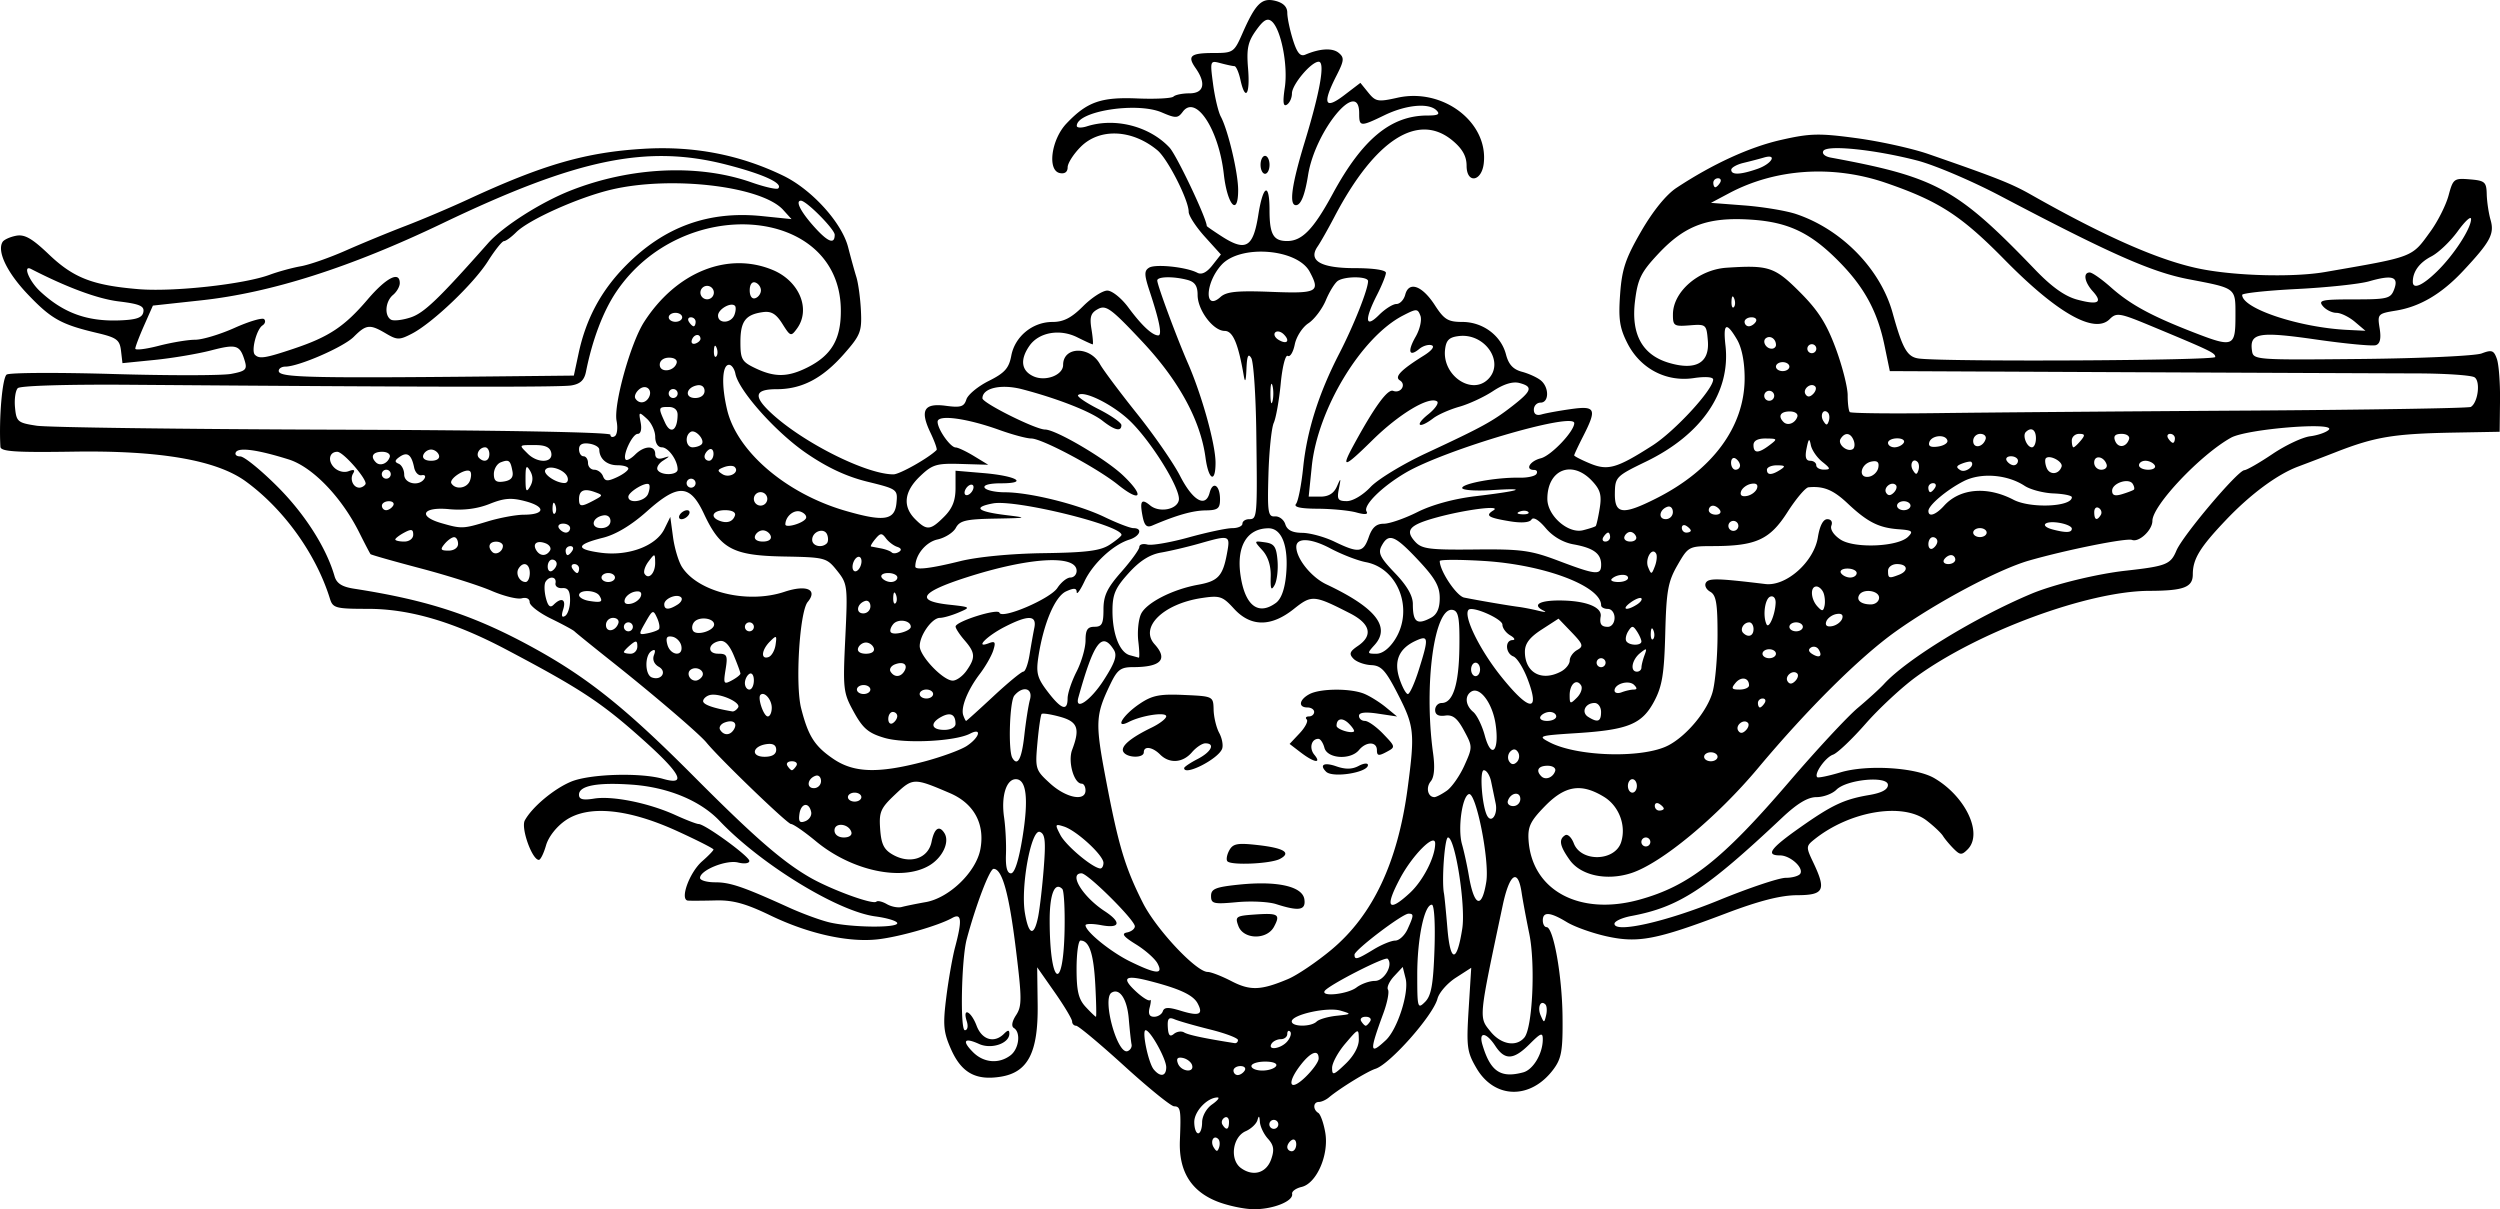 <svg xmlns="http://www.w3.org/2000/svg" viewBox="0 0 557.7 269.75"><path d="M271.38 267.97c-5.76-2.339-8.445-6.793-8.17-13.557.277-6.875.157-7.587-1.293-7.616-.687-.014-5.686-4.064-11.108-9-5.422-4.936-10.259-8.975-10.75-8.975-.49 0-.892-.43-.892-.955 0-.526-1.754-3.46-3.897-6.519l-3.896-5.563.107 8.31c.137 10.684-2.142 15.125-8.263 16.103-5.547.887-8.74-.886-11.066-6.142-1.688-3.818-1.832-5.39-1.056-11.576.493-3.937 1.376-8.959 1.96-11.158 1.62-6.094 1.461-7.713-.64-6.54-3.066 1.712-11.591 4.17-16.47 4.75-6.57.781-15.57-1.204-24.07-5.308-5.526-2.668-8.377-3.452-12.21-3.357-2.75.07-5.53.087-6.18.04-1.917-.139.291-6.275 3.163-8.787 1.385-1.211 2.518-2.386 2.518-2.611 0-.225-3.649-2.077-8.109-4.115-10.934-4.998-19.809-5.857-24.859-2.406-2.059 1.407-3.844 3.683-4.394 5.602-.51 1.777-1.229 3.232-1.597 3.232-1.511 0-4.047-7.12-3.135-8.801 1.61-2.968 6.467-7.04 10.312-8.646 4.145-1.732 15.475-2.075 20.54-.623 5.32 1.526 4.017-1.093-4.23-8.504-9.425-8.469-14.015-11.504-30.772-20.353-11.692-6.174-21.538-9.074-30.816-9.074-7.22 0-7.857-.168-8.502-2.25-3.08-9.949-10.25-19.954-18.748-26.16-6.528-4.77-19.152-6.956-38.44-6.659-13.015.2-16.265-.016-16.326-1.09-.36-6.357.432-15.454 1.401-16.104.646-.434 11.347-.49 23.78-.124s24.266.352 26.3-.03c3.225-.604 3.611-.972 3.033-2.888-1.083-3.587-1.843-3.824-7.52-2.35-2.98.775-8.646 1.73-12.592 2.125l-7.175.718-.325-2.774c-.285-2.426-.953-2.923-5.326-3.957-8.045-1.902-10.212-3.109-15.457-8.607C1.57 60.805-.714 56.057.58 53.965c.308-.498 1.663-1.117 3.013-1.375 1.895-.362 3.555.582 7.29 4.144 5.526 5.271 9.776 6.92 20.025 7.772 7.763.645 23.513-1.084 29.261-3.213 1.925-.713 5.055-1.568 6.955-1.9 1.9-.332 6.4-1.907 10-3.499s9.592-4.061 13.315-5.488c3.723-1.426 10.023-4.1 14-5.942 16.805-7.783 26.321-10.52 39.23-11.279 11.123-.654 21.387 1.33 31.044 6.002 6.37 3.081 13.087 10.484 14.489 15.968.586 2.29 1.414 5.29 1.842 6.665.428 1.375.884 4.767 1.014 7.538.217 4.612-.104 5.425-3.8 9.624-4.784 5.435-9.38 7.838-14.99 7.838-4.905 0-5.294 1.503-1.349 5.21 7.034 6.611 21.292 13.79 27.387 13.79 1.386 0 7.835-3.638 9.63-5.433.175-.175-.44-1.909-1.366-3.852-2.4-5.033-1.467-6.667 3.43-6.01 3.311.444 4.06.212 4.578-1.416.34-1.071 2.588-2.931 4.996-4.134 3.56-1.778 4.499-2.83 5.024-5.627.804-4.289 4.751-7.527 9.173-7.527 2.474 0 4.232-.901 6.831-3.5 1.925-1.925 4.362-3.5 5.415-3.5 1.054 0 3.16 1.686 4.683 3.75 2.97 4.024 5.349 6.25 6.68 6.25.91 0 .29-3.168-1.932-9.888-1.206-3.643-1.225-4.529-.115-5.218 1.414-.88 8.35-.149 10.775 1.135.945.5 2.09-.069 3.343-1.66l1.904-2.421-3.593-3.977c-1.976-2.188-3.593-4.68-3.593-5.538 0-2.62-4.674-11.821-6.977-13.735-5.626-4.677-12.87-5.005-17.1-.775-1.608 1.608-2.923 3.666-2.923 4.573 0 1.043-.644 1.517-1.75 1.289-2.837-.587-1.906-7.485 1.492-11.061 4.589-4.83 7.689-5.925 15.814-5.585 4.033.168 7.657-.02 8.054-.417.398-.397 1.998-.722 3.556-.722 3.243 0 3.778-2.207 1.369-5.646-1.91-2.727-1.13-3.354 4.167-3.354 4.18 0 4.449-.183 6.234-4.25C280.07.81 281.46-.573 284.512.192c1.765.443 2.656 1.337 2.656 2.664 0 1.098.56 3.795 1.247 5.993.917 2.938 1.645 3.826 2.75 3.355 3.302-1.408 6.087-1.558 7.479-.403 1.276 1.059 1.21 1.714-.506 5.078-3.19 6.254-2.64 7.69 1.684 4.392l3.654-2.787 1.773 2.189c1.624 2.006 2.166 2.1 6.478 1.134 10.15-2.274 20.322 5.458 19.268 14.647-.472 4.115-3.827 4.578-3.827.529 0-2.105-.907-3.748-3.077-5.574-7.698-6.478-17.363-.283-26.379 16.908-1.443 2.752-3.142 5.753-3.776 6.67-2.19 3.17.686 4.834 8.355 4.834 4.094 0 6.878.42 6.878 1.04 0 .571-.9 2.803-2 4.96-2.832 5.55-2.63 7.538.454 4.454 1.35-1.35 3.098-2.454 3.884-2.454.785 0 1.674-.94 1.974-2.087.806-3.082 3.773-2.026 6.605 2.35 2.074 3.206 2.943 3.737 6.115 3.737 4.588 0 8.658 3.027 9.754 7.253.58 2.243 1.593 3.338 3.576 3.868 1.52.407 3.412 1.276 4.202 1.932 1.889 1.568 1.845 4.947-.064 4.947-.825 0-1.5.705-1.5 1.567 0 1.02.61 1.39 1.75 1.057.962-.28 3.887-.812 6.5-1.18 5.536-.782 5.865-.056 2.75 6.056-1.1 2.157-2 4.075-2 4.262 0 .187 1.553.989 3.452 1.782 4.055 1.695 6.01 1.14 14.004-3.973 5.009-3.204 13.544-12.482 13.544-14.722 0-.58-1.757-.708-4.359-.318-6.105.916-11.878-2.114-14.748-7.74-1.756-3.443-2.048-5.38-1.65-10.945.403-5.631 1.19-7.983 4.698-14.054 2.638-4.565 5.587-8.196 7.886-9.71 8.093-5.33 16.267-9.08 23.286-10.679 6.507-1.483 8.518-1.53 16.886-.4 5.225.706 12.425 2.298 16 3.538 15.225 5.28 18.54 6.592 22.9 9.063 16.862 9.556 29.074 14.883 38.1 16.62 8.016 1.541 20.611 1.835 27.5.641 20.04-3.473 19.263-3.173 23.534-9.07 1.635-2.257 3.445-5.859 4.023-8.006 1.005-3.732 1.213-3.89 4.747-3.595 3.353.278 3.703.585 3.767 3.307.04 1.65.427 4.24.86 5.757.89 3.112-.051 4.861-6.105 11.336-4.806 5.14-9.642 8.003-15 8.877-4.06.662-4.16.77-3.644 3.957.364 2.243.104 3.426-.825 3.747-.746.259-6.757-.307-13.357-1.257-12.79-1.841-14.866-1.479-14.298 2.496.294 2.058.633 2.084 24.462 1.845 13.29-.133 25.341-.69 26.78-1.236 2.268-.862 2.72-.697 3.397 1.242.43 1.23.742 5.386.696 9.236l-.085 7-9.976.18c-13.582.243-17.732.921-26.475 4.324a756.997 756.997 0 01-8.446 3.235c-4.674 1.735-10.639 6.14-16.139 11.919-5.84 6.135-7.414 8.718-7.414 12.16 0 2.884-2.03 3.649-9.736 3.669-13.58.035-38.102 9.082-51.977 19.174-3.183 2.315-8.263 7.032-11.288 10.48-3.025 3.45-6.288 6.547-7.251 6.883-1.706.596-4.29 4.27-3.534 5.025.208.208 2.535-.271 5.171-1.065 5.952-1.79 16.847-1.118 20.965 1.295 7.02 4.114 10.892 12.406 7.417 15.882-1.31 1.31-1.671 1.294-3.103-.138-.892-.892-1.969-2.178-2.393-2.858-.425-.68-2.07-2.233-3.657-3.45-5.344-4.101-17.14-2.11-25.052 4.228-1.854 1.485-1.865 1.702-.25 5.088 2.97 6.228 2.438 7.324-3.563 7.348-3.674.014-8.464 1.239-15.954 4.078-15.474 5.866-19.514 6.644-26.518 5.105-3.178-.698-7.181-2.123-8.896-3.165-3.759-2.286-5.382-2.405-5.382-.396 0 .825.378 1.5.84 1.5 1.529 0 3.46 10.788 3.561 19.884.084 7.609-.215 9.38-1.991 11.785-5.045 6.833-13.144 6.737-17.205-.204-2.117-3.62-2.27-4.77-1.745-13.181l.575-9.216-3.439 2.216c-1.891 1.218-3.731 3.321-4.089 4.673-.996 3.769-10.597 14.619-13.848 15.65-1.82.579-7.952 4.35-10.367 6.379-.664.557-1.677 1.014-2.25 1.014-1.285 0-1.373 1.677-.129 2.446.502.31 1.207 2.306 1.567 4.434.835 4.941-1.948 11.297-5.289 12.079-1.27.297-2.22.99-2.112 1.54.321 1.633-4.285 3.474-8.579 3.43-2.2-.023-5.93-.825-8.287-1.782zm12.199-9.367c.739-2.11.575-3.137-.73-4.58-.925-1.022-1.734-2.723-1.798-3.78-.081-1.342-.24-1.461-.53-.395-.228.84-1.414 1.964-2.634 2.5-2.946 1.293-3.602 6.357-1.063 8.213 2.719 1.988 5.673 1.132 6.755-1.958zm-11.808-4.51c-1.016-1.016-1.855.514-1.021 1.864.63 1.019.865 1.02 1.204.004.232-.695.15-1.536-.183-1.868zm17.396 1.17c0-.857-.45-1.28-1-.94s-1 1.04-1 1.558.45.941 1 .941 1-.701 1-1.559zm-21-4.884c0-1.391.957-3.113 2.223-4 1.222-.856 1.772-1.557 1.222-1.557-2.265 0-5.195 3.084-5.195 5.47 0 1.392.394 2.53.875 2.53s.875-1.1.875-2.443zm6-.116c0-.857-.457-1.276-1.016-.93-.56.345-.758 1.046-.441 1.558.857 1.387 1.457 1.129 1.457-.628zm11 .56c0-.55-.45-1-1-1s-1 .45-1 1 .45 1 1 1 1-.45 1-1zm9-14.688c0-2.095-1.685-1.528-3.927 1.322-3.305 4.202-2.634 6.277.927 2.865 1.65-1.58 3-3.465 3-4.187zm-34.004 1.937c-.004-1.875-3.553-8.25-4.593-8.25-.911 0 .593 7.28 1.809 8.75 1.472 1.782 2.788 1.545 2.784-.5zm17.504.75c.34-.55-.083-1-.941-1-.857 0-1.559.45-1.559 1s.423 1 .941 1 1.22-.45 1.559-1zm25.459-6.937c-.04-2.554-.05-2.552-3 .9-1.628 1.904-2.96 4.35-2.96 5.437 0 1.766.317 1.672 3-.9 1.85-1.77 2.985-3.857 2.96-5.437zm36.669 7.34c2.237-.601 4.372-4.2 4.372-7.373 0-1.596-.437-1.44-2.923 1.047-3.58 3.58-5.53 3.687-7.67.423-2.038-3.11-3.77-3.262-2.87-.25 1.782 5.973 4.047 7.506 9.091 6.152zm-73.878-1.653c-.229-.687-1.165-1.395-2.08-1.572-1.16-.225-1.48.153-1.06 1.25.71 1.848 3.752 2.161 3.14.323zm18.75.25c.36-.583-.656-1-2.441-1-1.682 0-3.059.45-3.059 1s1.098 1 2.441 1c1.343 0 2.72-.45 3.059-1zm-59.25-2.392c1.898-1.44 2.356-5.115.761-6.1-.612-.379-.423-1.475.495-2.877 1.314-2.005 1.308-3.696-.047-14.698-1.534-12.46-3.053-17.933-4.976-17.933-.875 0-3.937 8.017-5.992 15.686-1.179 4.4-1.505 20.314-.416 20.314.605 0 .787-.858.425-2-1.016-3.2.946-2.306 2.194 1 1.193 3.161 3.936 3.97 6.106 1.8.893-.893 1.2-.902 1.2-.035 0 2.186-4.01 3.552-6.756 2.3-3.324-1.514-3.896-.717-1.327 1.852 2.365 2.365 5.757 2.646 8.333.69zm27.013-2.444c-.13-.598-.412-3.18-.625-5.739-.364-4.376-2.042-6.91-3.84-5.8-2.154 1.332 1.29 13.89 3.578 13.042.618-.229 1.018-.905.887-1.503zm34.757-.688c.696-.838.976-1.813.622-2.166-.353-.354-.642-.118-.642.524 0 .641-.648 1.167-1.441 1.167s-1.72.45-2.06 1c-.996 1.612 2.135 1.146 3.521-.525zm21.952-.235c2.6-2.422 5.23-10.587 4.433-13.763l-.65-2.592-1.929 2.07c-1.06 1.139-1.672 2.484-1.359 2.99.313.507-.144 2.864-1.015 5.238-3.173 8.645-3.106 9.435.52 6.057zm-32.972-.049c0-.445-2.812-1.51-6.25-2.367-3.437-.857-6.992-1.874-7.898-2.26-1.294-.55-1.617-.166-1.5 1.782.108 1.816.472 2.213 1.354 1.482.664-.55 1.699-.697 2.3-.325.891.55 4.625 1.34 11.245 2.379.412.064.75-.246.75-.691zm63.9-.57c1.813-2.186 2.483-16.364 1.091-23.121-.679-3.3-1.454-7.463-1.722-9.25-.825-5.5-2.71-4.19-4.218 2.933-5.41 25.534-5.344 24.863-2.708 28.116 2.352 2.902 5.752 3.497 7.557 1.322zm-46.35-3.55c.522-.511 2.525-1.094 4.45-1.296 3.382-.354 3.412-.392.884-1.146-2.915-.868-10.884.895-10.884 2.409 0 1.23 4.299 1.256 5.55.033zm11.95-.072c.34-.55-.11-1-1-1s-1.34.45-1 1c.34.55.79 1 1 1s.66-.45 1-1zm39.088-3.744c-1.092-1.093-1.841.644-1.057 2.451.743 1.714.797 1.712 1.212-.035.238-1.005.169-2.093-.155-2.416zm-100.42-4.506c-.374-6.89-1.34-9.75-3.294-9.75-.482 0-.877 2.84-.877 6.312 0 4.97.433 6.777 2.039 8.5 1.121 1.204 2.148 2.188 2.282 2.188.134 0 .067-3.262-.15-7.25zm15.069 6.029c.313-.938 1.249-.964 4.027-.111 4.11 1.261 5.07.834 3.735-1.662-1.003-1.875-4.046-3.284-10.854-5.025-5.405-1.382-6.217-.7-2.867 2.405 1.427 1.322 2.817 2.182 3.089 1.91.272-.271.247.451-.055 1.606-.381 1.457-.08 2.098.984 2.098.844 0 1.717-.55 1.941-1.221zm60.603-13.812c.199-5.764-.05-9.967-.592-9.967-1.675 0-3.252 7.556-3.252 15.58 0 7.474.084 7.765 1.75 6.1 1.377-1.375 1.824-3.873 2.094-11.713zm-17.403 8.502c1.068-.808 2.928-1.469 4.133-1.469 2.072 0 4.136-3.623 2.816-4.943-.569-.568-13.266 5.935-14.044 7.192-.847 1.37 5.119.714 7.095-.78zm-15.263-1.887c2.023-.852 6.365-3.785 9.65-6.518 9.263-7.71 14.833-19.516 17.036-36.116 1.633-12.296 1.482-13.746-2.162-20.863-2.756-5.383-3.717-6.433-5.976-6.532-1.48-.065-3.262-.708-3.959-1.43-1.03-1.067-.845-1.6.982-2.84 3.452-2.342 2.813-4.955-1.784-7.3-8.049-4.107-8.493-4.14-12.532-.93-5.062 4.022-9.593 3.991-13.323-.092-2.541-2.783-3.147-2.982-7.193-2.372-8.588 1.294-13.927 6.534-10.508 10.312 3.048 3.368 1.417 5.1-4.807 5.1-2.747 0-3.504.562-5.041 3.75-3.366 6.978-3.44 8.568-1.006 21.382 2.792 14.697 4.252 19.563 8.243 27.47 2.972 5.887 11.895 15.397 14.447 15.397.732 0 3.114.923 5.293 2.05 4.2 2.174 6.572 2.086 12.64-.468zm-11.081-11.831c-.782-2.1-.54-2.27 3.64-2.56 5.284-.364 5.79-.044 4.309 2.724-1.596 2.982-6.817 2.874-7.949-.164zm8.403-4.886c-1.65-.53-5.588-.724-8.75-.43-5.175.482-5.75.345-5.75-1.37 0-1.602.995-2.007 6.25-2.548 8.517-.876 14.152.39 14.57 3.275.356 2.462-1.184 2.723-6.32 1.073zm-10.837-9.535c-.326-.326-.154-1.411.381-2.412.82-1.532 1.805-1.729 6.215-1.24 6.033.668 7.753 1.719 5.098 3.113-2.049 1.076-10.756 1.478-11.695.54zm22.004-19.996c-1.564-1.563-.455-2.155 2.262-1.208 2.052.716 3.549.69 5-.087 1.139-.61 2.07-.695 2.07-.19 0 1.677-7.886 2.932-9.332 1.485zm-31.667-.807c0-.261 1.35-1.173 3-2.026 3.07-1.588 4.01-3.5 1.722-3.5-.703 0-2.049.9-2.99 2-2.032 2.373-5.007 2.583-7.09.5-1.713-1.714-3.643-1.979-3.643-.5 0 1.337-3.707 1.283-4.54-.067-.74-1.196 1.453-3.095 6.29-5.447 1.788-.869 3.25-1.998 3.25-2.508 0-1.04-5.494-.212-8.365 1.26-3.223 1.652-1.353-1.486 2.401-4.029 2.826-1.914 4.457-2.243 9.923-2 6.518.29 6.542.301 6.614 3.29.04 1.65.6 3.98 1.246 5.178s.937 2.797.646 3.553c-.878 2.29-8.465 6.139-8.465 4.296zm26.013-3.482l-2.488-1.91 2.247-2.391c1.235-1.316 1.942-2.696 1.57-3.067-.372-.372-.15-.676.49-.676.643 0 1.168-.45 1.168-1s-.675-1-1.5-1c-2.118 0-1.864-1.735.434-2.965 2.425-1.298 9.19-1.342 12.25-.08 1.274.525 3.441 1.879 4.816 3.008l2.5 2.054-4.25-.636c-2.864-.43-4.25-.269-4.25.491 0 .62.59 1.128 1.313 1.128.722 0 2.568 1.31 4.101 2.91 2.77 2.89 2.774 2.919.687 4.036-1.71.915-2.101.84-2.101-.41 0-1.964-2.382-1.985-4-.036-1.892 2.28-7.071 1.944-7.71-.5-.288-1.1-.894-2-1.348-2-1.572 0-2.108 2.095-.906 3.544 1.711 2.061-.074 1.766-3.023-.5zm10.725-6.449c-1.418-1.418-2.739-1.177-2.739.498 0 .752 3.157 1.788 3.87 1.27.202-.147-.306-.943-1.131-1.768zm-63.414 46.118c.096-4.696-.132-8.848-.508-9.226-1.676-1.685-2.816 1.127-2.816 6.947 0 14.502 3.029 16.58 3.324 2.28zm20.724 7.377c-.563-1.051-2.716-2.958-4.786-4.237-2.82-1.743-3.324-2.41-2.012-2.662.962-.186 1.75-.803 1.75-1.373 0-1.393-10.49-11.818-11.891-11.818-2.946 0 .246 5.221 5.16 8.44 3.818 2.502 3.469 3.921-.769 3.126-1.925-.36-3.5-.35-3.5.024 0 1.403 5.659 5.987 10 8.102 5.813 2.833 7.407 2.937 6.048.398zm48.178-3.086c1.8-1.098 3.989-1.998 4.863-2 .874-.002 2.112-1.15 2.75-2.55 1.408-3.091 1.43-3.454.202-3.454-1.36 0-12.041 8.112-12.041 9.144 0 1.24.576 1.085 4.226-1.14zm19.82-4.705c.792-5.101-1.596-20.299-3.188-20.299-.745 0-1.446 9.742-.899 12.483.108.54.454 4.051.768 7.8.649 7.743 2.12 7.75 3.32.016zm-94.633-2.549c.364-1.787.932-6.666 1.26-10.84.482-6.116.316-7.7-.856-8.15-1.936-.743-4.33 12.242-3.34 18.108.839 4.962 2.03 5.32 2.936.882zm-31.413 1.379c0-.48-2.199-1.163-4.886-1.52-8.415-1.116-25.58-11.642-34.757-21.314-4.283-4.514-11.5-7.5-19.51-8.074-7.74-.554-11.847.221-11.847 2.235 0 1.052.87 1.277 3.373.871 4.104-.666 12.208.977 18.132 3.675 2.411 1.099 4.743 1.998 5.181 1.998 1.406 0 11.314 7.207 11.314 8.23 0 .554-1.1.71-2.509.357-2.638-.662-8.49 1.708-8.49 3.439 0 .536 1.52.974 3.377.974 3.36 0 6.24.986 16.489 5.642 2.952 1.34 7.002 2.825 9 3.297 4.866 1.152 15.133 1.28 15.133.19zm183.32-5.144c6.696-2.739 13.386-4.98 14.866-4.982 1.48-.001 2.946-.417 3.259-.922.815-1.319-2.245-4.08-4.522-4.08-3.262 0-2.185-1.53 4.298-6.106 7.298-5.15 9.98-6.416 15.616-7.368 2.772-.469 4.158-1.216 4.158-2.242 0-2.1-9.174-1.254-11.488 1.06-.91.91-2.91 1.655-4.445 1.655-1.94 0-4.278 1.4-7.678 4.6-17.088 16.08-22.98 19.92-33.645 21.92-2.06.387-3.744 1.165-3.744 1.73 0 2.166 11.508-.431 23.325-5.265zm-176.98.44c5.26-.934 11.247-6.722 12.198-11.795 1.06-5.65-1.42-10.22-6.793-12.521-8.055-3.449-8.251-3.444-12.203.283-3.276 3.09-3.635 3.918-3.357 7.752.246 3.395.848 4.592 2.88 5.728 3.85 2.15 7.847.802 8.587-2.899.61-3.048 1.722-3.789 2.88-1.916 1.212 1.961-.435 5.452-3.399 7.203-6.087 3.596-17.306 1.192-25.276-5.414-2.551-2.116-5.054-3.846-5.562-3.846-.8 0-15.88-14.53-18.875-18.186-1.567-1.914-11.716-10.601-20.924-17.911-4.4-3.493-8.225-6.588-8.5-6.878s-2.637-1.57-5.25-2.846-4.75-2.92-4.75-3.656c0-.788-.729-1.145-1.78-.87-.978.255-4.016-.501-6.75-1.681s-9.86-3.436-15.84-5.012c-5.977-1.576-10.984-3-11.126-3.163-.142-.163-1.27-2.322-2.505-4.797-3.97-7.95-10.456-14.67-15.762-16.332-6.877-2.155-11.075-2.74-11.757-1.635-.33.532.106.967.967.967.862 0 4.6 3.037 8.31 6.75 6.11 6.116 10.89 13.622 12.717 19.965.464 1.608 1.65 2.372 4.332 2.788 16.763 2.598 27.207 6.074 40.632 13.52 11.775 6.532 20.312 13.41 35.156 28.325 13.393 13.456 19.727 18.978 25.828 22.516 4.74 2.748 14.176 6.203 14.918 5.461.28-.28 1.33-.035 2.334.544 1.004.58 2.5.87 3.325.645.825-.224 3.23-.715 5.343-1.09zm108.03-2.068c2.938-2.725 5.628-7.988 5.628-11.012 0-2.48-5.009 2.494-7.824 7.769-3.48 6.518-2.653 7.739 2.196 3.243zm51.129 1.534c11.132-3.054 18.49-8.84 33.47-26.316 6.093-7.108 12.98-14.523 15.304-16.475 2.324-1.952 4.95-4.346 5.837-5.319 5.014-5.501 20.276-14.85 32.888-20.146 4.933-2.07 14.528-4.42 21-5.142 9.083-1.013 10.056-1.397 11.353-4.482 1.417-3.37 13.648-17.849 15.16-17.946.558-.036 3.388-1.663 6.289-3.617s6.673-3.73 8.382-3.946c1.709-.216 3.58-.866 4.159-1.444 1.825-1.826-18.24-.213-21.788 1.75-6.805 3.768-17.555 15.134-17.555 18.56 0 2.062-2.984 4.853-4.547 4.253-1.236-.475-14.584 2.2-22.953 4.599-6.8 1.948-20.583 9.277-29.775 15.833-8 5.704-19.648 17.266-30.679 30.448-9.217 11.016-21.619 21.285-28.318 23.45-5.478 1.77-11.249.533-13.723-2.942-2.232-3.134-2.497-4.587-1.004-5.51.55-.34 1.417.474 1.925 1.81 1.61 4.235 9.192 4.043 10.56-.266 1.176-3.707-.476-8.065-3.833-10.111-5.078-3.097-8.66-2.533-13.156 2.07-3.267 3.346-3.867 4.595-3.663 7.627.754 11.196 11.378 16.909 24.664 13.263zm-34.097-4.009c.757-4.739-2.296-20.084-3.891-19.553-1.51.503-2.504 7.755-1.533 11.171.469 1.65 1.156 4.797 1.527 6.993 1.178 6.963 2.907 7.58 3.897 1.39zm-103.47-9.856c1.402-8.634.9-13.026-1.486-13.026-2.133 0-3.302 3.797-2.619 8.5.32 2.2.51 5.912.422 8.25-.107 2.858.258 4.25 1.114 4.25.817 0 1.738-2.862 2.569-7.975zm18.065 5.635c0-1.694-6.001-7.209-8.817-8.102-1.998-.635-2.045-.521-.796 1.887 1.213 2.338 7.057 7.262 8.863 7.469.412.047.75-.518.75-1.254zm122-4.66c0-.55-.45-1-1-1s-1 .45-1 1 .45 1 1 1 1-.45 1-1zm-178.25-2.25c-.63-1.893-3.75-2.162-3.75-.324 0 .928.854 1.573 2.082 1.573 1.222 0 1.912-.517 1.668-1.25zm-8.952-4.43c-.483-2.305-2.271-2.015-2.618.424-.244 1.72.06 2.1 1.3 1.625.89-.342 1.483-1.263 1.318-2.048zm152.7-1.882l-1.022-4.939c-.286-1.375-1.012-2.5-1.614-2.5-1.04 0-.39 8.334.799 10.266.976 1.585 2.32-.485 1.837-2.827zm37.496 1.12c0-.242-.45-.719-1-1.059-.55-.34-1-.141-1 .441s.45 1.06 1 1.06 1-.2 1-.442zm-32-2.142c0-1.766-2.153-1.458-2.77.396-.218.653.316 1.187 1.187 1.187.87 0 1.583-.712 1.583-1.583zm-147-.417c0-.55-.675-1-1.5-1s-1.5.45-1.5 1 .675 1 1.5 1 1.5-.45 1.5-1zm50-1.5c0-.825-.378-1.5-.84-1.5-1.743 0-3.137-4.93-2.137-7.56 1.805-4.748 1.243-6.272-2.717-7.366-2.031-.56-3.87-.842-4.087-.626-.217.217-.64 3.1-.94 6.408-.529 5.837-.446 6.104 2.811 9.08 3.565 3.255 7.91 4.115 7.91 1.564zm80.593.073c1.121-.785 2.886-3.309 3.923-5.608 1.855-4.113 1.854-4.238-.081-7.822-1.494-2.768-2.503-3.568-4.2-3.33-1.493.21-2.235-.206-2.235-1.25 0-.86.66-1.563 1.465-1.563 2.526 0 3.843-4.162 3.941-12.447.077-6.519-.196-8.055-1.477-8.314-4.109-.829-6.502 16.668-4.382 32.035.431 3.126.248 5.269-.53 6.207-1.149 1.384-.651 3.52.82 3.52.395 0 1.635-.643 2.756-1.428zm42.407-1.073c0-.825-.45-1.5-1-1.5s-1 .675-1 1.5.45 1.5 1 1.5 1-.675 1-1.5zm-182-1.083c0-.87-.534-1.405-1.187-1.188-1.854.619-2.162 2.771-.396 2.771.87 0 1.583-.712 1.583-1.583zm163.77-2.23c.221-.663-.524-1.187-1.687-1.187-2.078 0-2.7 1.05-1.396 2.354.926.927 2.596.295 3.083-1.166zm-169.27-1.187c.34-.55-.11-1-1-1s-1.34.45-1 1c.34.55.79 1 1 1s.66-.45 1-1zm28.32-.886c3.95-1.037 8.308-2.623 9.682-3.523 2.87-1.88 3.496-4.181.748-2.75-3.32 1.73-14.548 2.282-19.102.94-3.571-1.053-4.797-2.09-6.832-5.782-2.366-4.293-2.453-5.048-1.901-16.499.558-11.594.497-12.102-1.823-15-2.344-2.93-2.624-3.004-12.003-3.179-11.265-.21-14.05-1.708-17.703-9.52-3.111-6.655-5.764-6.77-12.726-.553-3.444 3.076-6.91 5.164-9.767 5.883-6.087 1.533-6.266 2.562-.584 3.343 6.137.844 12.371-1.466 14.243-5.278l1.325-2.696.608 4.5c.334 2.475 1.236 5.479 2.005 6.675 3.602 5.608 14.617 8.274 22.839 5.529 4.935-1.648 7.512-.525 5.197 2.265-1.813 2.184-2.81 18.433-1.456 23.739 1.58 6.198 3.005 8.432 7.187 11.273 4.571 3.106 9.99 3.277 20.062.633zm-54.32-55.114c.34-.55 1.068-1 1.618-1s.722.45.382 1-1.068 1-1.618 1-.722-.45-.382-1zm187 53c-.484-.783-1.059-.84-1.725-.174-.55.55-.674 1.528-.275 2.174.484.783 1.06.841 1.726.174.55-.55.673-1.528.274-2.174zm-110.15-3.75c.35-3.162.916-6.762 1.26-8 .714-2.577-1.599-3.173-3.486-.899-1.052 1.268-1.404 12.261-.445 13.899 1.16 1.981 2.093.235 2.671-5zm154.65 4.75c0-.55-.675-1-1.5-1s-1.5.45-1.5 1 .675 1 1.5 1 1.5-.45 1.5-1zm-210-1.57c0-1.042-.73-1.462-2.171-1.25-3.202.472-3.545 2.82-.412 2.82 1.68 0 2.583-.548 2.583-1.57zm199-.961c4.14-2.15 8.75-7.722 9.904-11.97.597-2.2 1.088-7.914 1.09-12.7.006-7.028-.309-8.876-1.634-9.618-.902-.505-1.333-1.416-.957-2.024.636-1.03 2.588-.984 13.257.306 4.651.562 10.841-4.946 11.718-10.427.412-2.573 1.174-4.036 2.103-4.036.85 0 1.229.593.91 1.425-.322.838.52 2.125 2.043 3.123 3.096 2.029 12.83 1.62 15.078-.635 1.214-1.217.919-1.449-2.127-1.669-4.429-.32-6.95-1.6-11.385-5.78-3.193-3.009-5.356-3.897-8.72-3.58-.67.064-2.784 2.563-4.698 5.554-3.925 6.137-7.002 7.54-16.582 7.564-5.413.013-5.538.08-7.943 4.255-2.116 3.676-2.48 5.71-2.727 15.242-.232 8.98-.681 11.75-2.445 15.083-2.715 5.132-5.803 6.408-17.278 7.142-8.534.546-8.781.628-6.116 2.024 6.201 3.25 20.87 3.648 26.51.72zm-38.525-4.788c-.698-4.659-3.503-8.4-5.412-7.22-1.516.938-1.313 3.087.43 4.533.821.682 1.979 3.044 2.573 5.25 1.477 5.484 3.322 3.522 2.41-2.563zm-169.93 1.253c.92-1.49-.147-2.3-2.061-1.565-.884.34-1.327 1.07-.984 1.624.81 1.311 2.215 1.284 3.045-.06zm226.21-1.517c-.953-.953-2.863.59-2.153 1.74.422.682.981.665 1.7-.053.588-.589.792-1.348.453-1.687zm-176.75.25c0-2.112-1.11-2.678-3.131-1.596-2.644 1.414-2.317 2.93.631 2.93 1.417 0 2.5-.579 2.5-1.334zm-13-1.726c0-.517-.45-.94-1-.94s-1 .7-1 1.558c0 .858.45 1.281 1 .941s1-1.041 1-1.559zm21.455-4.44c3.25-3.026 6.258-5.5 6.682-5.5.425 0 1.044-1.688 1.376-3.75.331-2.063.81-4.763 1.064-6 .586-2.86-1.313-2.936-6.549-.265-4.042 2.062-6.862 4.932-3.626 3.69 1.426-.547 1.605-.27 1.02 1.58-.39 1.234-1.739 3.596-2.997 5.249-2.73 3.585-4.304 7.521-3.698 9.245.242.688.525 1.25.63 1.25s2.848-2.475 6.098-5.5zm125.55 4.5c0-.55-.648-1-1.44-1-.793 0-1.72.45-2.06 1-.34.55.309 1 1.441 1s2.06-.45 2.06-1zm10-1c0-1.1-.648-2-1.44-2-2.088 0-3.051 2.074-1.438 3.096 2.14 1.355 2.878 1.074 2.878-1.097zm-185-.942c0-1.83-1.669-3.723-2.527-2.865-.687.687.722 4.806 1.644 4.806.486 0 .883-.873.883-1.94zm-7.499-.06c.69-1.116-4.062-3.244-6.225-2.79-.76.16-1.47.737-1.579 1.281-.162.817 2.043 1.63 6.494 2.392.38.065.97-.333 1.31-.884zm73.5-2.039c0-1.122.9-3.804 2-5.96s2-5.288 2-6.96c0-2.373.438-3.04 2-3.04 1.654 0 2-.667 2-3.86 0-3.078.809-4.778 4-8.403 2.2-2.499 4-4.995 4-5.547 0-.551.805-.792 1.79-.535.984.258 5.137-.46 9.23-1.593s8.46-2.062 9.71-2.062c1.248 0 2.27-.45 2.27-1s.674-1 1.5-1c1.803 0 1.84-.44 1.59-19.433-.108-8.213-.609-15.638-1.113-16.5-.675-1.154-.96-.512-1.083 2.434-.113 2.717-.305 3.198-.597 1.5-1.244-7.225-2.427-10-4.264-10-2.55 0-6.034-4.63-6.034-8.019 0-2.005-.608-2.911-2.25-3.351-3.142-.842-6.75-.776-6.75.124 0 1.028 4.316 12.675 6.834 18.444 3.14 7.192 6.166 18.099 6.166 22.219 0 4.674-1.563 3.873-2.236-1.145-1.117-8.328-5.949-17.192-14.108-25.884-6.926-7.379-8.081-8.23-9.865-7.275-1.622.867-1.912 1.754-1.469 4.484.304 1.872.425 3.404.269 3.404s-1.707-.71-3.446-1.578c-3.888-1.94-8.544-1.118-10.644 1.88-2.167 3.093-1.849 5.582.872 6.822 2.712 1.235 6.627-.263 6.627-2.537 0-4.139 5.959-4.257 8.224-.163.702 1.269 4.414 6.234 8.25 11.034 3.836 4.8 8.161 11.048 9.61 13.884 2.843 5.56 5.703 7.187 6.6 3.755.707-2.7 2.316-1.685 2.316 1.46 0 2.079-.483 2.448-3.25 2.486-2.862.038-6.43 1.054-11.872 3.379-1.225.523-1.755.005-2.162-2.115-.653-3.4-.234-3.983 1.705-2.374 2.022 1.678 5.987.944 6.392-1.183.477-2.503-6.45-13.586-11.244-17.99-3.876-3.56-10.098-6.566-11.236-5.428-.293.293 1.762 1.695 4.567 3.117s5.1 3.026 5.1 3.567c0 1.518-1.489 1.173-4.224-.978-2.609-2.052-10.045-4.968-17.91-7.023-4.698-1.228-8.867-.278-8.867 2.02 0 1.042 11.87 6.964 13.957 6.964 2.414 0 13.5 6.522 17.424 10.252 4.867 4.625 4.008 6.198-1.132 2.074-4.739-3.803-16.97-10.325-19.363-10.325-.996 0-4.19-.856-7.099-1.902-7.336-2.638-13.788-3.496-13.788-1.833 0 1.682 2.85 5.735 4.033 5.735.505 0 2.347.868 4.092 1.93l3.174 1.93-6.079-.18c-5.483-.163-6.379.107-9.15 2.757-3.55 3.395-3.92 6.712-1.07 9.563 2.59 2.59 3.386 2.523 6.455-.546 1.848-1.848 2.545-3.603 2.545-6.405v-3.86l6.25.53c7.343.621 10.173 2.28 3.891 2.28-2.585 0-4.016.394-3.641 1 .34.55 2.364 1 4.497 1 5.565 0 16.362 2.687 22.287 5.545 2.8 1.35 5.681 2.456 6.403 2.456 2.15 0 1.49 1.81-.937 2.569-3.597 1.126-8.108 5.322-9.974 9.276-.948 2.01-1.735 3.102-1.75 2.426-.02-.924-.605-.965-2.359-.166-2.49 1.135-5.048 7.176-6.185 14.605-.55 3.597-.25 4.726 2.056 7.75 3.056 4.007 4.462 4.48 4.462 1.5zm102.6-4.325c-.937-2.452-2.356-4.71-3.154-5.015-1.775-.681-1.936-3.608-.201-3.65.694-.017.471-.484-.5-1.05-.963-.56-1.75-1.637-1.75-2.392 0-1.283-6.65-4.212-7.54-3.321-1.278 1.277 2.42 8.863 7.265 14.902 6.315 7.87 8.768 8.09 5.88.526zm52.894 5.365c.34-.55.142-1-.44-1s-1.06.45-1.06 1 .199 1 .441 1 .72-.45 1.06-1zm-147.43-5.11c2.526-3.937 3.043-5.488 2.247-6.75-2.644-4.2-4.453-1.772-7.906 10.61-.89 3.188 2.714.73 5.66-3.86zm106.48 1.19c-1.006-1.628-2.549-.3-2.549 2.193 0 1.986.127 2.028 1.619.537.89-.89 1.309-2.119.93-2.73zm-144.55 1.92c0-.55-.675-1-1.5-1s-1.5.45-1.5 1 .675 1 1.5 1 1.5-.45 1.5-1zm-14-1c0-.55-.675-1-1.5-1s-1.5.45-1.5 1 .675 1 1.5 1 1.5-.45 1.5-1zm122.33-4.33c2.273-7.21 2.212-7.86-.62-6.57-3.78 1.723-4.985 4.504-3.673 8.48.622 1.886 1.464 3.428 1.87 3.428.408 0 1.498-2.402 2.423-5.338zm47.964 4.338c.77 0 .796-.322.086-1.033-1.176-1.176-4.367-.264-4.367 1.247 0 .55.711.727 1.581.393.87-.334 2.085-.607 2.7-.607zm-196.28-2.059c0-1.132-.45-1.78-1-1.441-.55.34-1 1.267-1 2.059 0 .793.45 1.441 1 1.441s1-.927 1-2.059zm222 1.118c0-1.732-1.76-2.053-3.009-.548-1.028 1.24-.88 1.489.887 1.489 1.167 0 2.122-.423 2.122-.94zm-225-2.626c0-.274-.666-2.092-1.48-4.042-1-2.391-2.03-3.438-3.168-3.218-2.608.506-2.858 2.827-.304 2.827 1.972 0 2.152.383 1.646 3.502-.523 3.224-.415 3.42 1.37 2.465 1.065-.57 1.936-1.261 1.936-1.534zm235.75-.016c-.953-.953-2.863.59-2.153 1.74.422.682.982.665 1.7-.053.588-.589.793-1.348.453-1.687zm-253.96-1.5c-1.045-.59-1.464-1.6-1.08-2.602.42-1.096.242-1.399-.541-.915-1.559.963-1.5 5.318.08 5.897 2.114.775 3.457-1.3 1.541-2.38zm9.666 2.157c.74-1.196-1.141-2.382-2.473-1.559-1.119.692-.385 2.49 1.016 2.49.485 0 1.14-.419 1.457-.93zm58.986-1.291c2.036-2.907 1.965-4.001-.443-6.778-1.1-1.268-2-2.645-2-3.059 0-1.136 9.44-4.12 9.783-3.093.513 1.54 11.322-3.079 12.924-5.523.837-1.279 2.146-2.325 2.908-2.325s1.385-.666 1.385-1.48c0-3.682-10.558-3.058-24.578 1.45-10.28 3.306-11.53 5.244-3.922 6.08 4.93.541 4.96.566 2.185 1.75-1.548.66-3.435 1.2-4.193 1.2-1.742 0-4.492 3.856-4.492 6.3 0 2.231 5.232 7.7 7.367 7.7.836 0 2.22-1 3.076-2.222zm-13.902.156c.92-1.49-.147-2.3-2.061-1.564-.884.339-1.327 1.07-.984 1.623.81 1.312 2.215 1.284 3.045-.06zm128.46-.434c0-.825-.45-1.5-1-1.5s-1 .675-1 1.5.45 1.5 1 1.5 1-.675 1-1.5zm18.066.465c1.064-.57 1.935-1.672 1.935-2.45 0-.779.748-1.834 1.662-2.346 1.47-.823 1.327-1.279-1.25-3.963l-2.913-3.032-3.75 2.428c-2.703 1.75-3.75 3.132-3.75 4.955 0 4.677 3.742 6.722 8.066 4.408zm17.934-.883c0-.505.31-1.742.687-2.75.605-1.612.486-1.667-1-.46-1.844 1.501-2.282 4.128-.687 4.128.55 0 1-.413 1-.918zm-8-1.082c0-.55-.45-1-1-1s-1 .45-1 1 .45 1 1 1 1-.45 1-1zm-185.16-3.99c.312-2.134.205-2.198-1.25-.743-1.894 1.894-2.106 4.07-.34 3.488.687-.226 1.403-1.462 1.59-2.745zm80.924-.76c-.25-2.062.01-4.79.579-6.06 1.125-2.517 7.034-5.558 12.806-6.59 4.387-.785 5.453-1.93 6.372-6.85.795-4.252.716-4.282-6.09-2.348-2.712.77-6.578 1.684-8.59 2.028-2.528.433-4.77 1.856-7.25 4.602-2.988 3.307-3.592 4.722-3.592 8.424 0 5.192 1.606 9.272 3.89 9.882.886.237 1.772.483 1.97.546.198.064.155-1.571-.095-3.634zm142.24 2.75c0-.55-.675-1-1.5-1s-1.5.45-1.5 1 .675 1 1.5 1 1.5-.45 1.5-1zm9.531-.95c-.368-.595-1.136-.794-1.707-.441-.672.415-.57.93.29 1.462 1.605.992 2.336.466 1.417-1.02zm-263.53-.672c0-1.329-.271-1.397-1.5-.378-.825.685-1.5 1.415-1.5 1.623 0 .207.675.377 1.5.377s1.5-.73 1.5-1.622zm9.812-.116c-.184-.956-1.082-1.883-1.995-2.058-1.238-.239-1.523.203-1.122 1.738.655 2.506 3.596 2.807 3.117.32zm42.938.488c-.23-.687-1.017-1.25-1.75-1.25-.733 0-1.52.563-1.75 1.25-.248.744.461 1.25 1.75 1.25s1.998-.506 1.75-1.25zm116.32-2c4.17-6.644.667-15.826-6.556-17.18-1.824-.343-5.384-1.722-7.911-3.066-4.334-2.305-7.602-2.454-7.602-.347 0 2.616 3.332 6.772 6.706 8.365 10.973 5.18 14.403 9.49 10.758 13.519-1.71 1.889-1.696 1.96.396 1.96 1.362 0 2.928-1.21 4.21-3.25zm54.915.5c-.008-.412-.458-1.425-1-2.25-.857-1.305-1.106-1.311-1.919-.048-.513.8-.712 1.812-.44 2.25.624 1.011 3.38 1.05 3.359.048zm2.698-2.437c-.319-.798-.556-.561-.604.604-.043 1.054.193 1.645.525 1.312s.368-1.194.08-1.916zm-221.89-.272c.287-.287.114-1.422-.385-2.521-.856-1.888-1-1.837-2.568.915-1.608 2.824-1.596 2.904.386 2.522 1.125-.217 2.28-.629 2.567-.916zm12.335-1.09c-.03-1.367-3.156-1.82-4.346-.632-.553.554-.716 1.476-.362 2.05.75 1.215 4.74.013 4.708-1.418zm43.873.54c0-1.45-2.848-1.878-3.918-.59-.585.706-.817 1.53-.515 1.833.752.751 4.433-.28 4.433-1.243zm188 .51c0-.826-.423-1.5-.94-1.5-1.262 0-2.165 1.56-1.366 2.36 1.126 1.126 2.306.686 2.306-.86zm-253.23-1.313c.218-.653-.316-1.188-1.187-1.188-.87 0-1.583.713-1.583 1.584 0 1.765 2.152 1.458 2.77-.396zm3.23.812c0-.55-.45-1-1-1s-1 .45-1 1 .45 1 1 1 1-.45 1-1zm27 0c0-.55-.45-1-1-1s-1 .45-1 1 .45 1 1 1 1-.45 1-1zm234 0c0-.55-.675-1-1.5-1s-1.5.45-1.5 1 .675 1 1.5 1 1.5-.45 1.5-1zm-42-2c0-1.11-.667-2-1.5-2-.825 0-1.5-.364-1.5-.809 0-4.291-12.698-9.078-26.25-9.894-5.363-.323-9.75-.312-9.75.024 0 2.202 3.75 7.812 5.45 8.153 3.192.64 9.84 1.778 12.05 2.061 1.1.142 3.125.534 4.5.872 1.375.339 1.937.348 1.25.021-2.934-1.395-.84-2.465 4.483-2.291 5.28.172 8.502 1.577 8.166 3.56-.285 1.678.15 2.303 1.6 2.303.834 0 1.5-.889 1.5-2zm35.93-3.333c.04-1.044-.468-1.652-1.18-1.412-1.212.41-1.744 4.287-.848 6.179.53 1.116 1.928-2.174 2.028-4.767zm14.853 3.488c.286-.86-.195-1.221-1.335-1-.98.19-1.984.95-2.23 1.69-.287.861.194 1.222 1.334 1 .98-.19 1.984-.95 2.23-1.69zm-91.717-.19c1.321-.707 1.934-2.096 1.934-4.386 0-2.626-1.039-4.458-4.801-8.465-5.235-5.576-6.596-6.108-8.158-3.19-.855 1.596-.349 2.634 2.964 6.082 2.685 2.794 3.995 5.06 3.995 6.91 0 4.057.909 4.739 4.066 3.05zm-192.07-3.913c0-2.081-.463-2.793-1.75-2.69-.963.076-1.638-.424-1.5-1.112.292-1.464-1.363-1.685-2.222-.296-.324.525-.294 2.133.068 3.574.468 1.865.966 2.31 1.73 1.546 1.761-1.761 2.855-1.221 2.134 1.052-.454 1.43-.313 1.9.433 1.44.608-.376 1.107-1.957 1.107-3.514zm67 1.365c0-.87-.535-1.405-1.188-1.187-1.854.618-2.162 2.77-.396 2.77.871 0 1.584-.712 1.584-1.583zm212.62-2.975c-.305-.793-1.018-1.442-1.585-1.442-1.43 0-1.293 2.8.219 4.444 1.05 1.143 1.303 1.127 1.584-.1.184-.804.086-2.11-.218-2.902zm-255.64 2.597c.809-.511 1.166-1.235.793-1.608-.915-.915-3.764.25-3.764 1.538 0 1.27 1.035 1.295 2.97.07zm133.47-.37c1.188-.87 1.98-3.042 2.279-6.25.594-6.397-.933-10.424-3.944-10.404-4.816.033-7.185 4.067-6.21 10.572 1.004 6.695 3.937 8.96 7.875 6.08zm-1.15-5.913c.066-2.34-.598-4.44-1.84-5.811-1.942-2.146-1.941-2.148.553-1.797 2.084.294 2.548.97 2.806 4.085.17 2.053-.125 4.51-.657 5.46-.751 1.343-.943.913-.862-1.937zm81.681 6.283c.81-.511 1.258-1.143.998-1.403s-1.345.166-2.412.946c-2.133 1.56-.94 1.946 1.414.457zm-231.43-1.972c-.81-1.31-4.541-1.422-4.541-.136 0 .511 1.012 1.092 2.25 1.29 2.736.437 3.146.23 2.291-1.154zm9.241.088c.287-.86-.194-1.221-1.334-1-.98.19-1.984.95-2.23 1.69-.287.861.194 1.222 1.334 1 .98-.19 1.984-.95 2.23-1.69zm56.901-.342c-.319-.798-.556-.561-.604.604-.043 1.054.193 1.645.525 1.312s.368-1.194.08-1.916zm219.32.687c0-1.589-3.512-2.098-4.414-.64-.738 1.196.401 2.14 2.58 2.14 1.01 0 1.834-.675 1.834-1.5zm-301-5.5c0-2.109-1.455-2.69-2.5-1-.729 1.18.217 3 1.56 3 .517 0 .94-.9.94-2zm19 1c0-.55-.675-1-1.5-1s-1.5.45-1.5 1 .675 1 1.5 1 1.5-.45 1.5-1zm63 0c0-.55-.926-1-2.059-1-1.132 0-1.78.45-1.44 1 .34.55 1.266 1 2.058 1 .793 0 1.441-.45 1.441-1zm163 .089c0-1.017-2.557-.865-3.637.216-.383.382.279.695 1.47.695 1.192 0 2.167-.41 2.167-.911zm-217.03-3.398c-.03-2.119-.079-2.128-1.468-.293-.79 1.043-1.194 2.288-.899 2.766.892 1.443 2.401-.134 2.367-2.473zm268.03 2.31c0-.55-.926-1-2.059-1-1.132 0-1.78.45-1.44 1 .34.55 1.266 1 2.058 1 .793 0 1.441-.45 1.441-1zm9.418.392c2.235-.857 1.966-2.393-.418-2.393-1.11 0-2 .667-2 1.5 0 1.683.183 1.751 2.418.893zm-299.42-2.452c0-.517-.45-.94-1-.94s-1 .7-1 1.558c0 .858.45 1.281 1 .941s1-1.041 1-1.559zm5 1.06c0-.55-.476-1-1.059-1-.582 0-.78.45-.44 1s.816 1 1.058 1c.243 0 .441-.45.441-1zm63-1.619c0-.825-.45-1.222-1-.882-.55.34-1 1.293-1 2.118s.45 1.222 1 .882c.55-.34 1-1.293 1-2.118zm165 .74c0-2.475-1.698-3.717-6.19-4.525-2.32-.418-4.616-1.766-6.188-3.634-1.522-1.81-2.758-2.55-3.163-1.896-.416.674-2.21.82-4.811.39-4.9-.81-5.58-1.262-3.67-2.442 1.966-1.216-6.19-.196-12.677 1.585-6.084 1.67-7.122 2.835-4.805 5.395 1.48 1.636 3.142 1.854 13.348 1.75 10.352-.106 12.44.177 18.657 2.53 8.414 3.186 9.5 3.283 9.5.848zm12.262-2.459c-.907-1.558-2.533 1.189-1.787 3.02.697 1.71.785 1.7 1.508-.183.422-1.1.548-2.376.28-2.837zm-155.26 1.69c3.888-.967 11.372-1.686 18.623-1.787 9.579-.134 12.675-.53 14.75-1.89 1.445-.947 2.627-1.93 2.627-2.185 0-2.164-23.668-7.963-28.668-7.025-4.6.863-3.496 1.834 2.98 2.621 4.88.594 4.731.64-2.526.772-6.497.119-7.877.444-8.742 2.06-.565 1.055-2.407 2.222-4.095 2.593-2.599.57-4.948 3.445-4.948 6.053 0 .827 3.524.4 10-1.212zm222-.353c0-.55-.423-1-.94-1s-1.22.45-1.56 1c-.34.55.084 1 .941 1 .858 0 1.56-.45 1.56-1zm-324-3.059c0-.517-.675-.94-1.5-.94-1.546 0-1.986 1.18-.86 2.306.799.798 2.36-.105 2.36-1.366zm10.504 1.052c.343-.554-.1-1.284-.984-1.623-1.914-.735-2.981.075-2.061 1.564.83 1.344 2.235 1.37 3.045.06zm4.996.007c.34-.55.141-1-.441-1s-1.059.45-1.059 1 .198 1 .441 1 .72-.45 1.059-1zm72.451-.845c-.798-.264-1.924-1.122-2.503-1.907-.904-1.226-1.24-1.203-2.373.162-.726.875-1.152 1.625-.947 1.667.205.042 1.201.233 2.214.425s2.088.595 2.39.896c.3.301 1.025.253 1.609-.108.676-.418.534-.83-.39-1.135zm-97.951-.655c0-.825-.395-1.5-.878-1.5-.482 0-1.437.675-2.122 1.5-1.04 1.254-.896 1.5.878 1.5 1.22 0 2.122-.637 2.122-1.5zm203.15-1.5c.757-2.17 1.687-3 3.366-3 1.276 0 4.66-1.175 7.519-2.611 3.21-1.612 8.12-2.958 12.832-3.517 10.24-1.216 12.193-1.908 3.883-1.378-3.713.237-6.75.026-6.75-.47 0-1.009 7.762-2.405 12.752-2.294 1.789.04 3.503-.333 3.809-.828.306-.496.08-.902-.502-.902-2.119 0-.992-1.978 1.48-2.599 2.299-.577 7.46-6 7.46-7.839 0-2.567-28.805 5.896-37.59 11.044-5.318 3.117-9.569 7.327-8.745 8.66.418.676-.354.751-2.265.221-1.595-.441-5.471-.816-8.615-.833-3.906-.021-5.441-.367-4.848-1.092.477-.584 1.19-4.212 1.583-8.062.846-8.277 3.467-16.554 8.078-25.5 3.205-6.219 6.403-14.274 6.403-16.126 0-1.075-5.048-1.13-6.711-.073-.666.423-1.882 2.375-2.703 4.338-.82 1.963-2.575 4.279-3.9 5.147-1.325.868-2.69 2.989-3.036 4.713-.344 1.723-1.046 2.875-1.558 2.558-.519-.32-1.217 2.418-1.576 6.184-.355 3.717-1.054 7.659-1.554 8.759-.5 1.1-1.033 6.275-1.185 11.5-.247 8.467-.09 9.485 1.442 9.366.946-.073 1.989.714 2.318 1.75.417 1.314 1.56 1.894 3.78 1.918 1.75.019 4.983.903 7.183 1.966 5.428 2.622 6.433 2.49 7.65-1zm126.85.941c0-.517-.45-.94-1-.94s-1 .7-1 1.558c0 .858.45 1.281 1 .941s1-1.041 1-1.559zm-247.74.44c.329-.328.367-1.2.084-1.936-.641-1.672-3.348-.749-3.348 1.141 0 1.396 2.142 1.918 3.264.795zm-92.264-1.937c0-1.225-.404-1.32-2-.465-1.1.589-2 1.28-2 1.535 0 .256.9.465 2 .465 1.132 0 2-.667 2-1.535zm79.75.285c-.23-.687-1.017-1.25-1.75-1.25-.733 0-1.52.563-1.75 1.25-.248.744.461 1.25 1.75 1.25s1.998-.506 1.75-1.25zm187.25.25c0-.55-.198-1-.441-1s-.72.45-1.059 1c-.34.55-.141 1 .441 1s1.059-.45 1.059-1zm5.808-.075c-.197-.591-.786-1.075-1.308-1.075s-1.111.484-1.308 1.075c-.197.591.391 1.075 1.308 1.075s1.505-.484 1.308-1.075zm78.192-.925c0-.55-.675-1-1.5-1s-1.5.45-1.5 1 .675 1 1.5 1 1.5-.45 1.5-1zm-316-1c0-.55-.701-1-1.559-1-.857 0-1.28.45-.94 1s1.04 1 1.558 1 .941-.45.941-1zm228.79-.457c.162-.162.563-1.944.89-3.958.48-2.957.148-4.139-1.717-6.124-4.464-4.751-9.963-2.532-9.963 4.021 0 3.745 4.64 7.825 7.955 6.993 1.397-.35 2.673-.77 2.835-.932zm21.21 1.016c0-.242-.45-.719-1-1.059-.55-.34-1-.141-1 .441s.45 1.06 1 1.06 1-.2 1-.442zm10.446-1.644a1.117 1.117 0 00-1.532-.362 1.117 1.117 0 00-.362 1.533 1.117 1.117 0 001.533.361 1.117 1.117 0 00.361-1.532zm74.553 1.199c0-.488-1.35-1.085-3-1.327-3.192-.469-4.195.754-1.25 1.524 2.992.782 4.25.723 4.25-.197zm-353.41-1.603c2.7-.82 6.345-1.494 8.1-1.5 4.715-.016 4.954-1.76.41-2.984-3.185-.857-4.766-.744-8.069.577-2.705 1.082-5.801 1.48-9.07 1.167-5.855-.563-7.031 1.575-1.712 3.11 4.537 1.31 4.837 1.3 10.341-.37zm27.41-.084c0-.931-.681-1.442-1.668-1.25-2.509.486-2.853 2.823-.416 2.823 1.228 0 2.083-.646 2.083-1.573zm43.578-.555c.302-.487-.2-1.173-1.116-1.525-1.488-.57-3.405.991-3.447 2.81-.022.907 3.889-.193 4.563-1.285zm-15.808-.684c.238-.713-.637-1.188-2.187-1.188-2.682 0-3.516 1.46-1.333 2.333 1.728.692 3.051.261 3.52-1.145zm36.031-2.781c.297-3.047.198-3.12-6.5-4.767-4.664-1.147-8.964-3.16-13.683-6.406-6.762-4.652-15.029-13.933-15.75-17.684-.203-1.05-.818-1.94-1.368-1.979-1.595-.113-1.806 4.483-.464 10.08 2.233 9.31 13.21 18.67 26.362 22.481 8.642 2.505 11.026 2.144 11.403-1.726zm173.2 2.01c0-.871-.534-1.405-1.187-1.188-1.854.618-2.162 2.771-.396 2.771.87 0 1.583-.712 1.583-1.583zm95.457.652c.317-.512.118-1.213-.44-1.559-.56-.345-1.017.074-1.017.931 0 1.757.6 2.015 1.457.628zm-344.77-2.256c-.319-.798-.556-.561-.604.604-.043 1.054.193 1.645.525 1.312.333-.332.368-1.194.08-1.916zm217.05 1.583c-.332-.332-1.194-.368-1.916-.079-.798.32-.561.556.604.604 1.054.044 1.645-.193 1.312-.525zm42.771-.396c-.34-.55-1.041-1-1.559-1-.517 0-.94.45-.94 1s.7 1 1.558 1c.858 0 1.281-.45.941-1zm49.995-.994c3.514-3.883 9.594-4.408 15.478-1.337 3.81 1.988 13.027 1.59 13.027-.563 0-.375-1.845-.754-4.1-.844-2.256-.09-5.15-.85-6.43-1.69-3.887-2.546-9.727-3.002-13.57-1.059-3.775 1.911-7.9 5.388-7.9 6.661 0 1.44 1.627.896 3.495-1.168zm-345.99-.006c.34-.55-.083-1-.94-1-.858 0-1.56.45-1.56 1s.424 1 .941 1 1.22-.45 1.56-1zm281.78-1.632c12.617-6.366 19.717-16.021 19.717-26.814 0-3.633-.63-6.814-1.715-8.65-2.379-4.027-3.121-3.633-2.559 1.356 1.174 10.409-5.31 19.881-17.725 25.897-6.684 3.239-6.9 3.459-6.95 7.092-.064 4.68 1.74 4.898 9.232 1.119zm56.717 1.632c0-.55-.675-1-1.5-1s-1.5.45-1.5 1 .675 1 1.5 1 1.5-.45 1.5-1zm-293.73-1.18c2.11-1.13 2.115-1.175.185-1.875-2.373-.861-3.478-.355-3.478 1.59 0 1.744.488 1.786 3.293.285zm38.707-.343c0-.825-.675-1.5-1.5-1.5s-1.5.675-1.5 1.5.675 1.5 1.5 1.5 1.5-.675 1.5-1.5zm-26.583-1.143c.347-.904.434-1.84.193-2.081-.679-.679-4.61 1.674-4.61 2.759 0 1.639 3.75 1.063 4.417-.678zm161.15-1.496c1.616-1.726 7.212-5.13 12.437-7.563 12.524-5.833 14.8-7.08 19.25-10.545 4.338-3.379 4.608-4.295 1.505-5.107-1.463-.382-3.506.248-5.866 1.809-1.99 1.318-5.368 2.887-7.504 3.487-2.137.6-4.758 1.758-5.826 2.574-3.217 2.46-4.286 1.656-1.143-.86 1.604-1.282 2.488-2.597 1.965-2.92-1.855-1.147-8.478 2.842-14.39 8.666-6.296 6.202-7.093 6.435-4.278 1.252 4.708-8.668 7.655-12.727 8.894-12.252 1.706.655 3.02-1.396 1.497-2.338-1.27-.785.238-2.341 5.376-5.55 1.77-1.106 2.466-2.032 1.716-2.282-.695-.232-1.934.135-2.754.816-2.295 1.904-2.691.548-.802-2.744.937-1.632 1.41-3.734 1.05-4.67-.613-1.598-.856-1.6-3.889-.031-9.312 4.815-19.039 20.903-20.343 33.647l-.69 6.75h2.648c1.787 0 2.971-.733 3.64-2.25.904-2.055.943-2.011.448.5-.467 2.368-.218 2.75 1.79 2.75 1.324 0 3.602-1.358 5.27-3.14zm-88.563.02c0-.55-.45-.721-1-.381s-1 1.068-1 1.618.45.722 1 .382 1-1.068 1-1.618zm174.78.273c.287-.86-.194-1.22-1.334-1-.98.19-1.984.951-2.23 1.691-.287.861.194 1.221 1.334 1 .98-.19 1.984-.95 2.23-1.69zm30.968-.738c-.953-.953-2.863.591-2.153 1.74.422.683.981.666 1.7-.052.588-.59.793-1.348.453-1.688zm53.1 1.026c.193-.17.08-.747-.25-1.282-.876-1.416-4.6-.182-4.6 1.524 0 1.043.633 1.256 2.25.759 1.238-.38 2.408-.83 2.6-1zm-357.77-4.192c-.831-1.428-1.019-1.106-1.019 1.75s.188 3.178 1.02 1.75c.692-1.189.692-2.311 0-3.5zm313.42 3.75c.34-.55.142-1-.44-1s-1.06.45-1.06 1 .199 1 .441 1 .72-.45 1.06-1zm-350.15-.759c.565-.914-4.92-7.241-6.278-7.241-1.794 0-2.202 2.013-.71 3.505.863.863 2.22 1.209 3.227.822 1.184-.454 1.508-.294 1.015.503-.801 1.297.023 3.17 1.395 3.17.485 0 1.093-.342 1.351-.76zm23.304-.784c.326-.849.35-1.785.055-2.081-.88-.88-4.817 1.64-4.179 2.674.917 1.483 3.469 1.116 4.124-.593zm50.345.543c0-.55-.45-1-1-1s-1 .45-1 1 .45 1 1 1 1-.45 1-1zm-60.485-1.025c.349-.564.064-.901-.631-.75-.696.151-1.448-.625-1.672-1.725-.584-2.873-1.517-3.564-3.22-2.382-1.124.779-1.184 1.16-.242 1.541.687.28 1.25 1.37 1.25 2.424 0 2.06 3.38 2.728 4.515.892zm19.64-1.593c-.455-2.486-.78-2.74-2.611-2.037-.85.326-1.544 1.503-1.544 2.617 0 1.54.539 1.939 2.25 1.664 1.573-.253 2.147-.928 1.905-2.244zm12.245 1.216c-.635-1.655-4.169-2.78-4.92-1.566-.567.919 2.275 2.888 4.24 2.937.67.017.976-.6.68-1.37zm13.593-1.848c.004-.413-1.09-.75-2.433-.75-2.36 0-4.012-1.43-4.044-3.5-.008-.55-1.027-1.144-2.265-1.32-1.513-.215-2.25.195-2.25 1.25 0 .864.45 1.57 1 1.57s1 .675 1 1.5.627 1.5 1.393 1.5 1.64.645 1.943 1.433c.448 1.167 1.023 1.213 3.1.25 1.401-.65 2.552-1.52 2.556-1.933zm-52.992 1.25c0-.55-.45-1-1-1s-1 .45-1 1 .45 1 1 1 1-.45 1-1zm76.726-1.607c-.352-.352-1.434-.335-2.405.037-1.497.575-1.543.815-.301 1.582 1.533.947 3.873-.452 2.706-1.619zm255.11.172c.242-1.237-.192-1.644-1.488-1.394-2.465.474-3.102 3.762-.66 3.404.994-.145 1.96-1.05 2.148-2.01zm-267.84.37c0-2.035-2.078-4.935-3.535-4.935-.87 0-1.465-.952-1.465-2.345 0-1.29-.84-3.106-1.868-4.036-1.782-1.613-1.846-1.574-1.383.845.29 1.516.026 2.536-.657 2.536-1.204 0-3.49 4.935-2.667 5.758.264.264 1.209-.249 2.1-1.14 2.018-2.018 4.475-2.101 4.475-.15 0 .94.631 1.273 1.75.925 1.636-.509 1.634-.47-.02.593-.975.625-1.51 1.559-1.192 2.075.799 1.292 4.462 1.187 4.462-.127zm246 .065c1.213-.784 1.07-.972-.75-.985-1.237-.008-2.25.435-2.25.985 0 1.253 1.062 1.253 3 0zm30.604-1.73c-1.016-1.016-1.855.515-1.02 1.864.63 1.02.865 1.02 1.203.004.232-.695.15-1.535-.183-1.867zm11.985-.015c-.166-.166-1.08-.004-2.03.36-1.34.515-1.434.844-.419 1.471 1.128.697 3.33-.95 2.45-1.83zm20.141 1.056c.368-1.104-2.65-2.725-3.496-1.878-.264.264-.2 1.212.144 2.107.658 1.716 2.752 1.573 3.352-.23zm-71.73-.252c0-.518-.45-1.22-1-1.56-.55-.34-1 .084-1 .942 0 .857.45 1.559 1 1.559s1-.424 1-.941zm18.34-.831c-1.188-.95-2.335-2.628-2.55-3.728-.317-1.633-.492-1.496-.95.75-.394 1.928-.155 2.75.8 2.75.748 0 1.36.45 1.36 1s.788.99 1.75.978c1.513-.02 1.458-.257-.41-1.75zm63.431.584c-.618-1.854-2.77-2.161-2.77-.395 0 .87.712 1.583 1.583 1.583s1.405-.535 1.187-1.188zm10.73.188c-.34-.55-1.267-1-2.06-1-.792 0-1.44.45-1.44 1s.926 1 2.058 1 1.781-.45 1.441-1zm-393.73-1.813c.22-.663-.524-1.187-1.688-1.187-2.077 0-2.7 1.05-1.396 2.354.926.927 2.596.295 3.083-1.167zm363.23.813c0-.55-.702-1-1.56-1-.857 0-1.28.45-.94 1s1.04 1 1.558 1 .941-.45.941-1zm-352.25-1.25c-.23-.688-1.017-1.25-1.75-1.25-.734 0-1.521.562-1.75 1.25-.249.743.46 1.25 1.75 1.25s1.997-.507 1.75-1.25zm11.25-.25c0-.825-.424-1.5-.942-1.5-1.26 0-2.164 1.561-1.365 2.36 1.126 1.127 2.306.686 2.306-.86zm13.81-.25c-.239-1.237-1.287-1.75-3.574-1.75-3.767 0-3.686-.093-1.665 1.928 2.19 2.19 5.672 2.072 5.238-.178zm36.19.19c0-.857-.45-1.28-1-.94s-1 1.041-1 1.559c0 .517.45.94 1 .94s1-.7 1-1.558zm235.56-1.908c1.859-1.407 1.825-1.47-.81-1.5-1.791-.021-2.75.49-2.75 1.468 0 1.893 1.086 1.902 3.56.032zm18.79-1.064c-.67-1.744-1.964-1.902-2.92-.356-.739 1.196 1.482 3.06 2.729 2.29.414-.256.5-1.127.19-1.934zm-257.02.874c.904-.904-1.337-3.453-2.439-2.772-1.378.852-1.043 3.43.447 3.43.733 0 1.63-.296 1.991-.658zm268.18-.342c.34-.55-.31-1-1.442-1s-2.059.45-2.059 1 .649 1 1.441 1c.793 0 1.72-.45 2.06-1zm9.75-.5c-.37-1.476-3.512-1.216-4.029.334-.305.915.298 1.23 1.917 1 1.299-.184 2.249-.784 2.111-1.334zm8.52-.313c.218-.653-.317-1.187-1.187-1.187-.871 0-1.584.712-1.584 1.583 0 1.766 2.153 1.459 2.771-.396zm11.23-.187c0-1.95-1.062-2.606-2.265-1.402-.801.8.247 3.402 1.371 3.402.491 0 .893-.9.893-2zm10 .5c1.019-1.229.95-1.5-.378-1.5-.893 0-1.623.675-1.623 1.5s.17 1.5.378 1.5c.207 0 .937-.675 1.622-1.5zm10.77-.313c.22-.66-.516-1.187-1.656-1.187-1.438 0-1.875.461-1.46 1.542.655 1.707 2.499 1.497 3.116-.355zm10.23-.187c0-.55-.477-1-1.06-1-.582 0-.78.45-.44 1s.816 1 1.058 1 .441-.45.441-1zm-347.63-3.888c-.716-3.574 3.11-17.353 6.122-22.047 7.152-11.15 18.687-15.812 28.737-11.613 5.928 2.477 8.52 8.77 5.38 13.064-1.33 1.818-1.468 1.773-3.25-1.061-1.407-2.238-2.472-2.876-4.362-2.612-3.873.54-5 2.043-5 6.665 0 3.867.317 4.415 3.401 5.878 4.269 2.026 7.175 1.98 11.51-.184 5.496-2.742 7.606-6.434 7.484-13.095-.422-23.075-35.372-25.697-50.116-3.76-2.916 4.338-5.313 10.67-6.73 17.775-.381 1.91-1.275 2.747-3.287 3.078-2.51.414-31.242.37-98.143-.15-14.215-.111-24.773.203-25.323.753-.518.518-.798 2.462-.62 4.32.303 3.168.602 3.42 4.823 4.059 2.475.375 32.288.77 66.25.879 37.266.119 61.75.566 61.75 1.127 0 .512.435.661.967.332.532-.328.714-1.862.405-3.407zm13.611-1.362c.01-1.089-.74-1.75-1.985-1.75-2.34 0-2.365.104-.826 3.481 1.24 2.723 2.78 1.775 2.811-1.731zm249.79.437c.221-.663-.524-1.187-1.687-1.187-2.078 0-2.7 1.05-1.396 2.354.926.927 2.596.295 3.083-1.167zm6.833-.916c-1.016-1.017-1.855.514-1.02 1.863.63 1.02.865 1.02 1.204.004.231-.695.149-1.535-.184-1.867zm93.241-.46c27.14-.171 49.717-.54 50.171-.821 1.61-.995 2.195-5.741.815-6.61-.732-.462-6.506-.851-12.83-.866-6.326-.015-35.373-.137-64.55-.27l-53.05-.244-1.19-5.75c-1.513-7.314-4.316-12.615-9.557-18.08-6.647-6.93-11.693-9.41-20.27-9.96-9.587-.615-14.694 1.276-20.652 7.645-3.83 4.094-4.554 5.56-5.167 10.466-.927 7.42 1.586 12.044 7.507 13.82 6.013 1.8 9.147.045 8.738-4.896-.304-3.666-.389-3.738-4.06-3.451-3.513.275-3.749.116-3.728-2.5.04-5.021 5.74-9.95 11.978-10.356 9.417-.614 10.709-.185 16.307 5.413 4.109 4.109 5.97 7.022 8.022 12.557 1.469 3.964 2.671 8.68 2.671 10.483 0 1.802.215 3.491.479 3.755.263.263 9.15.365 19.75.227 10.599-.139 41.477-.391 68.617-.562zm-217.16-5.561c-.251-.963-.457-.175-.457 1.75s.206 2.712.457 1.75c.252-.963.252-2.538 0-3.5zm-139.19 2.75c1.077-1.743-.519-3.23-2.078-1.935-.77.639-1.153 1.56-.852 2.048.73 1.18 2.165 1.125 2.93-.113zm250.95-1.086a1.117 1.117 0 00-1.532-.361 1.117 1.117 0 00-.362 1.532 1.117 1.117 0 001.533.362 1.117 1.117 0 00.361-1.533zm-244.45.086c0-.55-.45-1-1-1s-1 .45-1 1 .45 1 1 1 1-.45 1-1zm6-.574c0-.93-.68-1.44-1.667-1.25-2.508.487-2.853 2.824-.416 2.824 1.228 0 2.083-.646 2.083-1.574zm247.75-1.01c-.953-.953-2.863.59-2.153 1.74.422.683.982.666 1.7-.052.588-.59.793-1.348.453-1.688zm-72.95-1.616c3.744-3.744-.667-10.29-6.485-9.623-2.212.254-2.881.9-3.125 3.015-.665 5.754 5.93 10.288 9.61 6.608zm-213.13-.702l9.168-.098 1.067-4.979c1.668-7.775 5.073-14.07 10.635-19.662 8.552-8.596 18.401-12.154 30.274-10.938l6.587.675-1.858-2.053c-4.796-5.3-24.955-7.684-38.323-4.532-7.328 1.727-18.432 6.704-21.253 9.525-1.08 1.08-2.301 1.964-2.714 1.965-.412.001-2.017 2.009-3.567 4.461-3.183 5.04-12.386 13.815-16.975 16.188-2.786 1.441-3.288 1.438-5.783-.036-3.607-2.13-4.4-2.049-7.192.743-2.285 2.285-12.302 6.642-15.27 6.642-.804 0-1.462.426-1.462.945 0 1.56 6.413 1.69 56.667 1.153zm32.083-2.848c.245-.733-.445-1.25-1.667-1.25-1.228 0-2.083.645-2.083 1.573 0 1.838 3.12 1.569 3.75-.323zm248.25.75c0-.55-.675-1-1.5-1s-1.5.45-1.5 1 .675 1 1.5 1 1.5-.45 1.5-1zm95-2.143c0-.91-.864-1.329-14.206-6.881-7.16-2.98-7.822-3.09-9.355-1.558-3.376 3.376-11.718-1.35-23.439-13.276-9.688-9.858-14.634-13.059-26.464-17.129-11.786-4.055-24.605-3.213-34.976 2.298l-4.06 2.157 7.5.577c4.125.317 9.3 1.18 11.5 1.92 10.172 3.415 18.812 12.262 21.522 22.036 2.257 8.141 3.279 9.893 5.952 10.205 6.485.756 66.026.442 66.026-.349zm-428.64-1.865c7.844-2.624 11.325-4.942 16.45-10.947 4.198-4.919 7.195-6.447 7.195-3.668 0 .758-.675 1.938-1.5 2.622-1.716 1.425-1.991 4.579-.48 5.512.56.347 2.542.128 4.404-.487 2.993-.988 6.215-4.075 17.273-16.559 3.328-3.756 11.747-9.124 18.441-11.757 13.413-5.275 28.51-5.958 40.28-1.822 2.996 1.053 5.7 1.663 6.008 1.354 1.133-1.133-3.286-3.163-11.501-5.283-17.712-4.573-33.269-1.363-63.425 13.088-20.517 9.83-38.216 15.48-53.787 17.166L34.109 68.17l-1.963 4.437c-1.08 2.441-1.963 4.765-1.963 5.164 0 .4 2.348.118 5.218-.627 2.87-.744 6.526-1.353 8.125-1.353s5.56-1.19 8.803-2.646c3.242-1.455 6.21-2.331 6.596-1.946.385.385.22 1.013-.367 1.396-1.328.866-2.568 5.67-1.69 6.547.98.981 2.286.776 8.67-1.36zm94.328-.18c-.319-.797-.556-.56-.604.605-.043 1.054.193 1.644.525 1.312.333-.332.368-1.195.08-1.917zm245.32.188c0-.55-.45-1-1-1s-1 .45-1 1 .45 1 1 1 1-.45 1-1zm-9-.833c0-1.303-1.188-2.168-2.155-1.57-1.035.638-.143 2.403 1.214 2.403.518 0 .941-.375.941-.834zm-239.92-1.442c-.123-1.196-1.495-.964-1.925.325-.22.66.14 1.02.8.8s1.167-.726 1.125-1.125zm130.12-.925c-.641-.642-1.498-.835-1.904-.43-.406.407-.089 1.14.704 1.63 1.868 1.154 2.711.31 1.2-1.2zm212.3-4.094c0-6.374.308-6.135-10.503-8.215-8.205-1.579-17.462-5.678-42-18.6-6.325-3.33-14.65-6.87-18.5-7.867-9.443-2.445-20.063-3.54-20.918-2.157-.38.616.314 1.255 1.628 1.498 23.625 4.365 28.149 6.847 45.643 25.046 3.677 3.825 6.603 5.905 9.35 6.644 4.685 1.262 5.767.674 3.458-1.877-1.851-2.046-2.19-4.178-.664-4.178.549 0 2.686 1.501 4.75 3.336 4.266 3.791 8.909 6.325 18.253 9.963 9.04 3.52 9.5 3.346 9.503-3.592zm26.636 1.295c-1.298-1.1-3.155-2.001-4.127-2.001s-2.327-.675-3.012-1.5c-1.09-1.313-.225-1.5 6.91-1.5 7.54 0 8.218-.17 9-2.25 1.057-2.817-.396-3.278-5.604-1.78-2.093.602-9.318 1.373-16.056 1.714-6.737.34-12.25.932-12.25 1.313 0 3.052 12.752 7.29 23.5 7.811l4 .194zm-370.14-.001c0-.55-.476-1-1.059-1-.582 0-.78.45-.44 1s.816 1 1.058 1c.243 0 .441-.45.441-1zm236.5 0c.34-.55-.083-1-.94-1-.858 0-1.56.45-1.56 1s.424 1 .941 1 1.22-.45 1.56-1zm-359.7-2.17c.256-1.346-.814-1.81-5.49-2.378-4.676-.568-11.51-3.095-19.558-7.233-1.928-.991-.448 2.689 2 4.972 5.174 4.826 10.476 6.767 17.74 6.495 3.775-.14 5.069-.593 5.309-1.857zm120.2 1.17c0-.55-.675-1-1.5-1s-1.5.45-1.5 1 .675 1 1.5 1 1.5-.45 1.5-1zm11.655-.543c.326-.849.376-1.76.112-2.024-.89-.89-3.767.769-3.767 2.174 0 1.892 2.918 1.772 3.655-.15zm223.03-3.645c-.319-.797-.556-.56-.604.605-.043 1.054.193 1.644.525 1.312s.368-1.195.08-1.917zm-103.27-1.49c10.3.402 10.993.038 8.57-4.49-2.758-5.154-15.5-6.138-19.688-1.519-3.66 4.035-3.85 10.445-.212 7.154 1.327-1.202 3.707-1.442 11.33-1.145zm-124.35.161c0-.825-.675-1.5-1.5-1.5s-1.5.675-1.5 1.5.675 1.5 1.5 1.5 1.5-.675 1.5-1.5zm10.5-.5c0-.733-.562-1.52-1.25-1.75-.743-.248-1.25.461-1.25 1.75s.507 1.998 1.25 1.75c.688-.23 1.25-1.017 1.25-1.75zm373.93-4.25c3.743-3.657 7.566-9.539 7.571-11.65 0-.77-1.337.451-2.976 2.714-1.64 2.263-4.285 4.789-5.88 5.613-2.675 1.384-4.14 3.385-4.14 5.655 0 1.795 2.146.872 5.425-2.332zm-262.97-12.59c1.061-6.727 2.5-7.346 2.5-1.075 0 5.433.843 6.915 3.933 6.915 3.336 0 5.887-2.64 10.148-10.5 6.636-12.24 12.99-17.5 21.14-17.5 2.401 0 2.897-.282 2.025-1.154-1.719-1.719-6.795-1.243-11.61 1.088-5.393 2.611-5.636 2.592-5.636-.434 0-8.02-9.822 3.865-11.4 13.795-.71 4.466-1.614 6.705-2.707 6.705-1.588 0-.955-4.549 1.965-14.127 3.452-11.322 4.59-17.873 3.106-17.873-1.67 0-5.964 5.102-5.964 7.087 0 .987-.51 2.11-1.135 2.496-.818.506-.945-.561-.456-3.824.744-4.961-.857-13.057-2.922-14.77-.975-.809-1.835-.309-3.507 2.04-1.82 2.557-2.136 4.08-1.765 8.541.482 5.815-.626 7.386-1.715 2.43-.362-1.65-.96-3.006-1.33-3.013-.368-.007-1.75-.303-3.07-.656-2.371-.635-2.39-.58-1.692 4.686.389 2.931 1.164 6.183 1.723 7.227 1.625 3.037 3.87 12.541 3.87 16.388 0 6.047-2.429 3.35-3.2-3.555-1.118-10.003-6.25-17.818-9.146-13.928-1.11 1.492-1.56 1.507-4.691.161-5.571-2.394-18.963-.277-18.963 2.998 0 .454 1.012.503 2.25.108 6.291-2.008 13.987-.03 18.44 4.74 1.584 1.696 8.267 15.774 8.306 17.495.002.084 1.466 1.098 3.253 2.255 5.45 3.525 7.095 2.578 8.25-4.746zm.5-11.16c0-1.1.45-2 1-2s1 .9 1 2-.45 2-1 2-1-.9-1-2zm-95 15.604c0-1.229-6.317-7.604-7.534-7.604-1.259 0-.157 2.282 2.638 5.466 3.281 3.737 4.896 4.442 4.896 2.138zm197.5-11.604c.34-.55.142-1-.44-1s-1.06.45-1.06 1 .199 1 .441 1 .72-.45 1.06-1zm8.351-3.098c3.242-1.13 4.53-3.447 1.4-2.517-.963.286-2.988.815-4.5 1.176-1.513.36-2.75 1.057-2.75 1.548 0 1.195 2.035 1.123 5.85-.207z"/></svg>